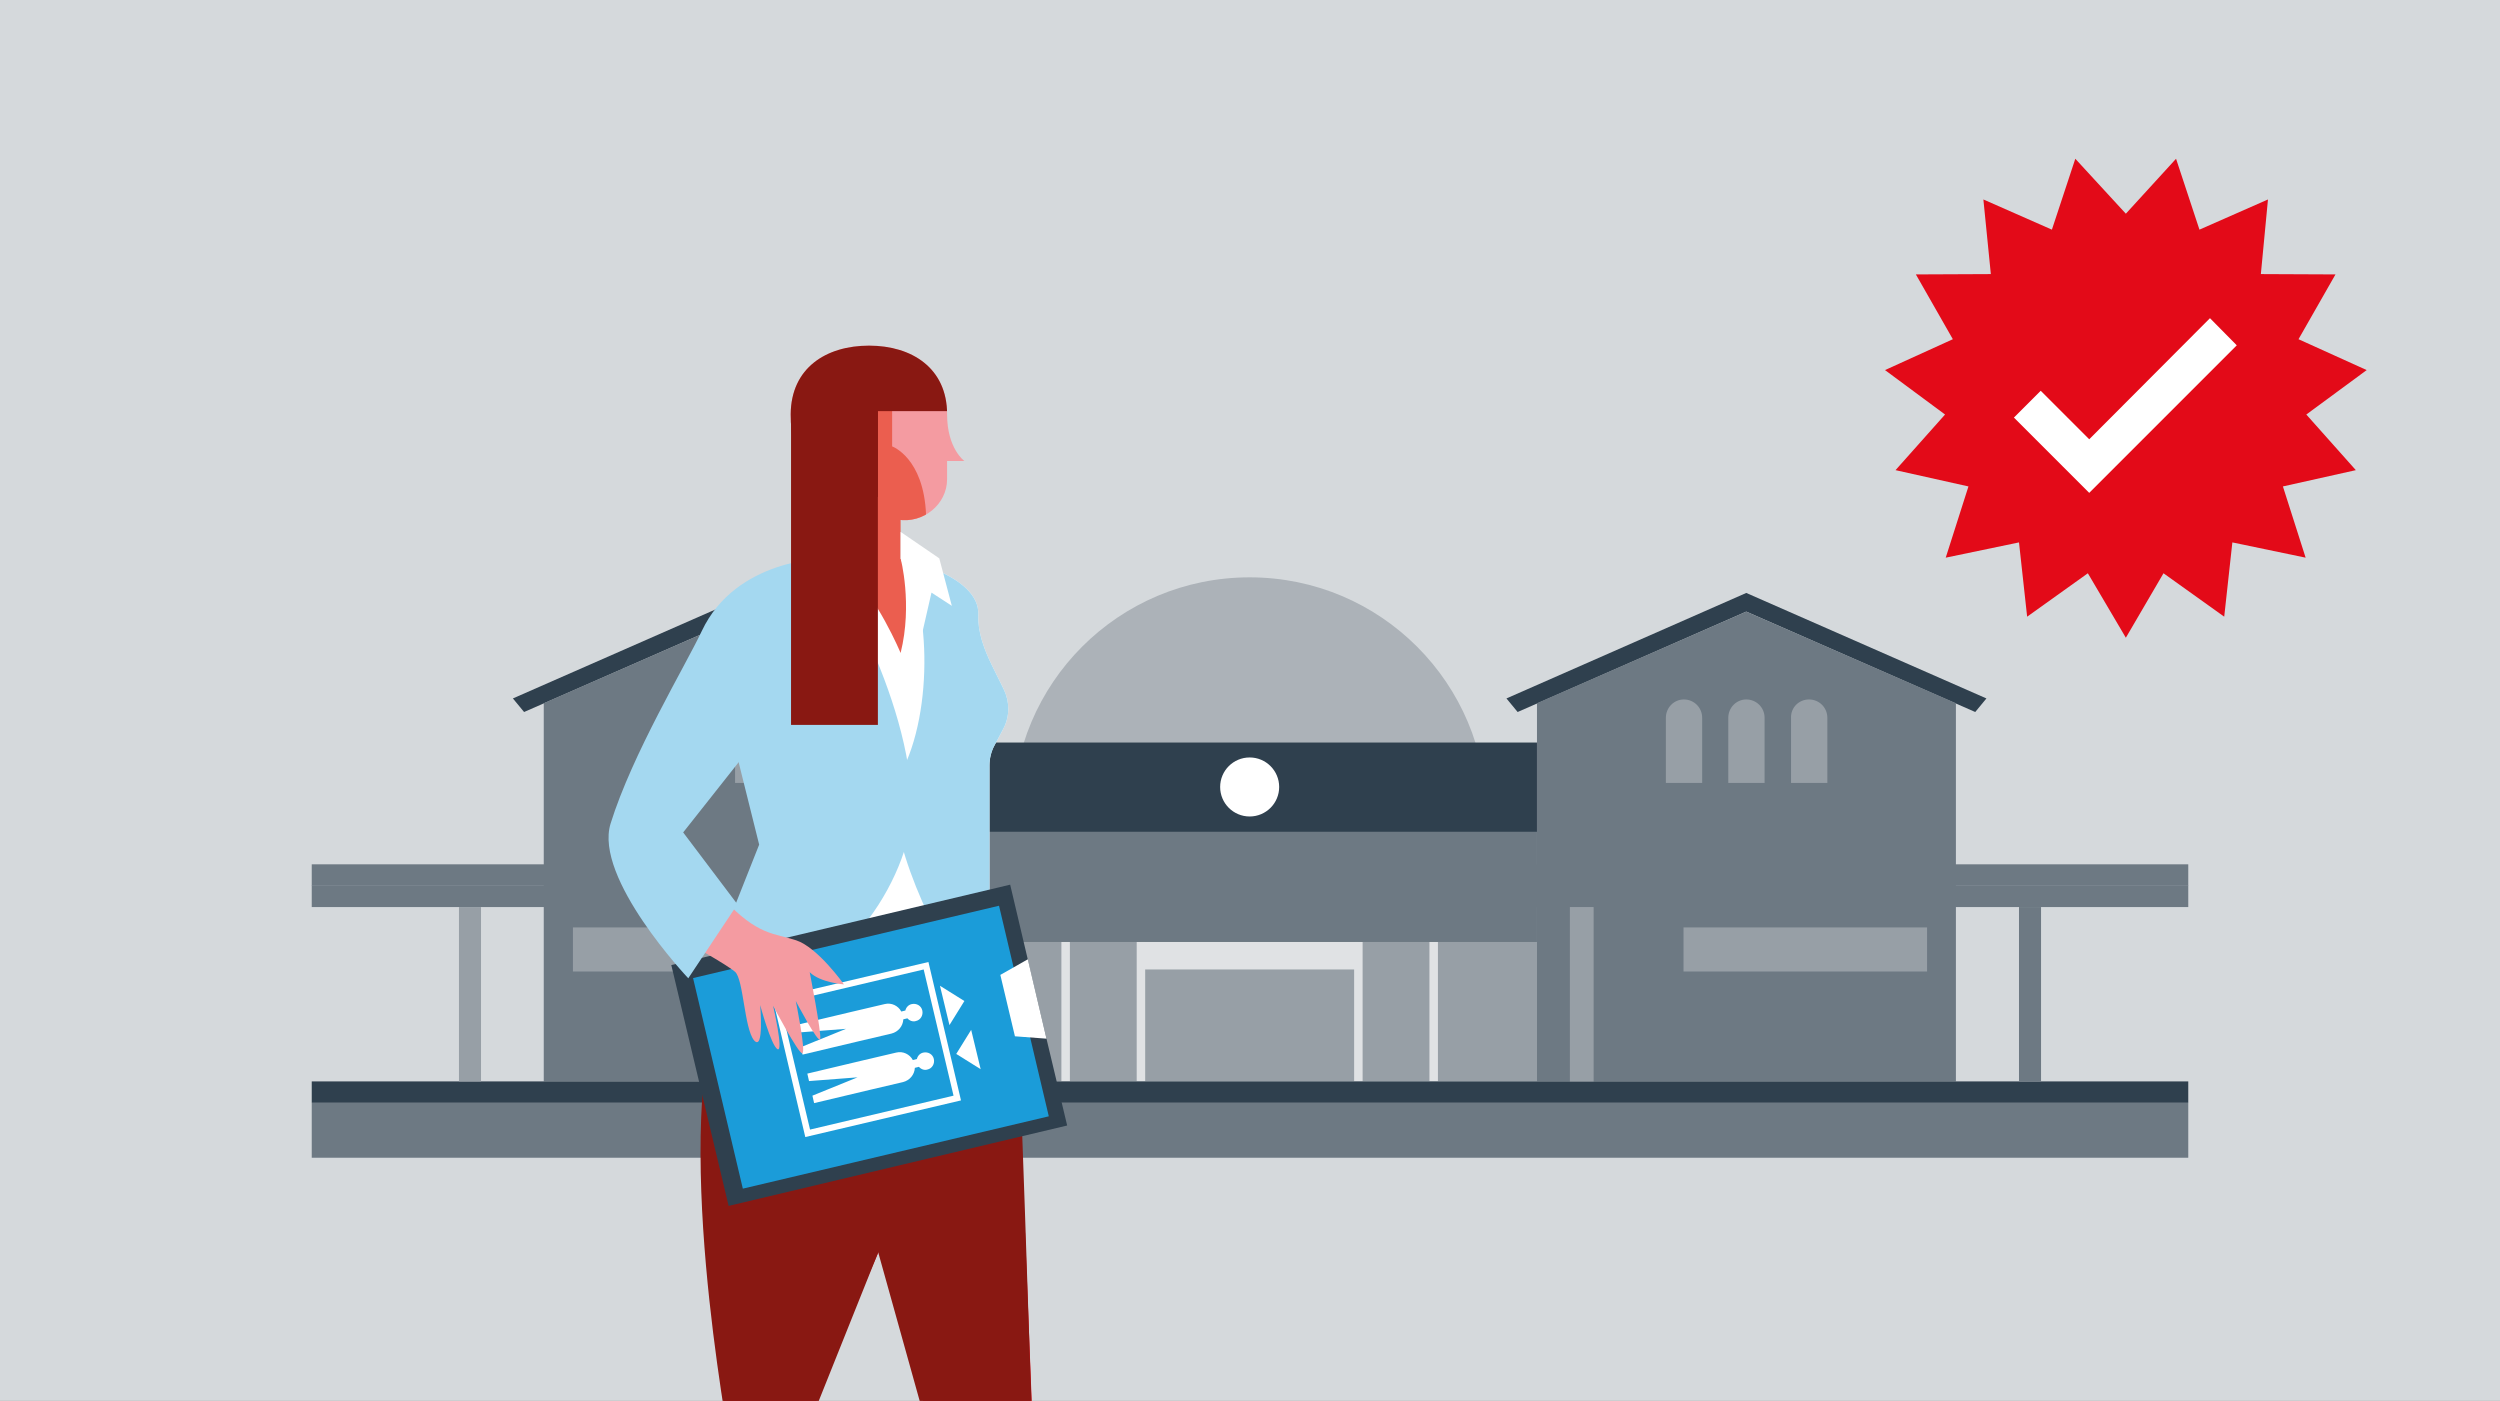 <?xml version="1.0" encoding="UTF-8"?>
<svg xmlns="http://www.w3.org/2000/svg" xmlns:xlink="http://www.w3.org/1999/xlink" version="1.1" id="Ebene_1" x="0px" y="0px" viewBox="0 0 737 413" style="enable-background:new 0 0 737 413;" xml:space="preserve">
<rect x="0" y="0" width="737" height="413" fill="#333333" stroke="none"/>
<style type="text/css">
	.st0{clip-path:url(#SVGID_00000142178598219712601970000001408449468881815455_);}
	.st1{clip-path:url(#SVGID_00000062902260275672686300000012679019407204130184_);}
	.st2{fill:#D5D9DC;}
	.st3{fill:#ACB2B8;}
	.st4{fill:#2F404E;}
	.st5{fill:#6D7983;}
	.st6{fill:#979FA6;}
	.st7{fill:#E0E2E4;}
	.st8{fill:#FFFFFF;}
	.st9{fill:none;}
	.st10{fill:#E30A18;}
	.st11{fill:#E20613;}
	.st12{fill:#891812;}
	.st13{fill:#F49BA1;}
	.st14{clip-path:url(#SVGID_00000024719442076491285730000002529012854467764155_);}
	.st15{fill:#EB5E4F;}
	.st16{fill:#A4D8F0;}
	.st17{fill:#1B9CD9;}
</style>
<g>
	<defs>
		<rect id="SVGID_1_" y="0" width="737" height="413"></rect>
	</defs>
	<clipPath id="SVGID_00000088107890522309670400000014936156300701598895_">
		<use xlink:href="#SVGID_1_" style="overflow:visible;"></use>
	</clipPath>
	<g style="clip-path:url(#SVGID_00000088107890522309670400000014936156300701598895_);">
		<g>
			<defs>
				<polygon id="SVGID_00000008844791480333117740000000306116110964043402_" points="738,-1.2 -1,-0.2 -1,414.5 738,413.5     "></polygon>
			</defs>
			<clipPath id="SVGID_00000067198752464266791250000006926664391338471852_">
				<use xlink:href="#SVGID_00000008844791480333117740000000306116110964043402_" style="overflow:visible;"></use>
			</clipPath>
			<g style="clip-path:url(#SVGID_00000067198752464266791250000006926664391338471852_);">
				<polygon class="st2" points="738,-1.2 -1,-0.2 -1,414.5 738,413.5     "></polygon>
			</g>
		</g>
		<path class="st3" d="M438.2,240c0-38.5-31.2-69.8-69.8-69.8s-69.8,31.2-69.8,69.8H438.2z"></path>
		<rect x="283.7" y="218.9" class="st4" width="169.4" height="26.4"></rect>
		<rect x="283.7" y="245.2" class="st5" width="169.4" height="32.5"></rect>
		<rect x="283.7" y="277.7" class="st6" width="169.4" height="41.1"></rect>
		<rect x="312.9" y="277.7" class="st7" width="2.5" height="41.1"></rect>
		<rect x="335.1" y="277.7" class="st7" width="2.5" height="41.1"></rect>
		<rect x="399.2" y="277.7" class="st7" width="2.5" height="41.1"></rect>
		<rect x="421.4" y="277.7" class="st7" width="2.5" height="41.1"></rect>
		<rect x="336.3" y="277.7" class="st7" width="64.1" height="8.1"></rect>
		<circle class="st8" cx="368.4" cy="232" r="8.7"></circle>
		<polygon class="st4" points="514.8,180.3 582.3,209.9 585.6,205.9 514.8,174.8 444.1,205.9 447.4,209.9   "></polygon>
		<polygon class="st5" points="576.6,207.3 514.8,180.3 453.1,207.3 453.1,318.8 576.6,318.8   "></polygon>
		<path class="st6" d="M496.4,206.2L496.4,206.2c3,0,5.4,2.4,5.4,5.4v19.2h-10.7v-19.2C491.1,208.6,493.5,206.2,496.4,206.2    L496.4,206.2z"></path>
		<path class="st6" d="M514.8,206.2L514.8,206.2c3,0,5.4,2.4,5.4,5.4v19.2h-10.7v-19.2C509.5,208.6,511.9,206.2,514.8,206.2z"></path>
		<path class="st6" d="M533.3,206.2L533.3,206.2c3,0,5.4,2.4,5.4,5.4v19.2h-10.7v-19.2C527.9,208.6,530.3,206.2,533.3,206.2z"></path>
		<polygon class="st4" points="222,180.3 289.5,209.9 292.7,205.9 222,174.8 151.2,205.9 154.5,209.9   "></polygon>
		<polygon class="st5" points="283.7,207.3 222,180.3 160.3,207.3 160.3,318.8 283.7,318.8   "></polygon>
		<path class="st6" d="M203.6,206.2L203.6,206.2c3,0,5.4,2.4,5.4,5.4v19.2h-10.7v-19.2C198.2,208.6,200.6,206.2,203.6,206.2z"></path>
		<path class="st6" d="M222,206.2L222,206.2c3,0,5.4,2.4,5.4,5.4v19.2h-10.7v-19.2C216.6,208.6,219,206.2,222,206.2z"></path>
		<path class="st6" d="M240.4,206.2L240.4,206.2c3,0,5.4,2.4,5.4,5.4v19.2H235v-19.2C235,208.6,237.4,206.2,240.4,206.2z"></path>
		<rect x="91.9" y="325.1" class="st5" width="553.2" height="16.2"></rect>
		<rect x="91.9" y="318.8" class="st4" width="553.2" height="6.3"></rect>
		<rect x="91.9" y="254.8" class="st5" width="553.2" height="6.3"></rect>
		<rect x="91.9" y="261" class="st5" width="553.2" height="6.4"></rect>
		<rect x="168.9" y="273.4" class="st6" width="71.8" height="13"></rect>
		<rect x="496.3" y="273.4" class="st6" width="71.8" height="13"></rect>
		<rect x="135.3" y="267.4" class="st6" width="6.5" height="51.4"></rect>
		<rect x="267.8" y="267.4" class="st6" width="6.5" height="51.4"></rect>
		<rect x="462.8" y="267.4" class="st6" width="7" height="51.4"></rect>
		<rect x="595.2" y="267.4" class="st5" width="6.5" height="51.4"></rect>
		<polygon class="st9" points="738,-1.2 -1,-0.2 -1,414.5 738,413.5   "></polygon>
		<polygon class="st10" points="626.7,63 641.5,46.8 648.4,67.7 668.6,58.8 666.5,80.8 688.5,80.9 677.6,100 697.7,109.1     679.9,122.2 694.5,138.6 673,143.4 679.7,164.4 658.1,159.9 655.7,181.8 637.8,169 626.7,188 615.5,169 597.6,181.8 595.2,159.9     573.6,164.4 580.3,143.4 558.8,138.6 573.4,122.2 555.7,109.1 575.7,100 564.8,80.9 586.9,80.8 584.7,58.8 604.9,67.7 611.8,46.8       "></polygon>
		<polygon class="st8" points="615.9,129.5 601.6,115.2 593.7,123.1 608,137.4 615.9,145.3 623.8,137.4 659.4,101.8 651.5,93.8       "></polygon>
		<path class="st11" d="M302.2,363.4c0,0,3.4,86.5,3.4,87.7s10.9,74.6,10.9,74.6s2.6,7.2,17.2,9.3c8.9,1.2,14.2,6.1,15.7,9.3h-49.8    c-4.1-3.9,4.1-11,2.6-19.5c-1.5-8.4-21.4-51.9-21.4-65s-13.1-65.2-13.1-65.2L302.2,363.4L302.2,363.4z"></path>
		<path class="st11" d="M208.9,354.6c-1.6,26,5.9,63.2,6.3,73.2c0.3,10-9.9,34.7-6.5,56.9c3.4,22.2,9.3,36.1,6.5,41.9    s-3.9,16-3.9,16l20.2-4c0,0-4.3-7.5-4.7-12c-1.7-20.5,7.3-47.1,8.8-59.6c1.6-12.5-0.4-34.1,0.6-41s22.7-56.7,22.7-56.7    L208.9,354.6L208.9,354.6z"></path>
		<path class="st12" d="M299.2,291.6c1.8,17.1,4.2,111,5.5,136.8c1.3,25.8,10.9,91.5,10.9,91.5l-22.5,3.7c0,0-15.2-52.4-16.7-63.3    c-1.5-10.9,0-28.4,0-28.4l-17.5-62.7l-22.7,56.7c0,0,1.6,31.9-1.1,44.4c-2.7,12.5,0,53.2,0,53.2h-21.4c0,0-5.1-37.9-5.6-44.4    c-1.6-22.1,7.7-45.5,7.2-51.4c-0.5-5.8-17.9-94.8-2.3-136.2L299.2,291.6L299.2,291.6z"></path>
		<path class="st13" d="M256.2,101.9c12.7,0,23,6.7,23,20.2c0,10.2,5.1,13.8,5.1,13.8h-5.1v5.4c0,7.3-6.9,13.1-14.5,11.9    c-13.5-2-31.6-5.3-31.6-31.1C233.2,108.5,243.5,101.9,256.2,101.9z"></path>
		<g>
			<defs>
				<path id="SVGID_00000106143116901674394670000015415027731549661570_" d="M256.2,101.9c12.7,0,23,6.7,23,20.2      c0,10.2,5.1,13.8,5.1,13.8h-5.1v5.4c0,7.3-6.9,13.1-14.5,11.9c-13.5-2-31.6-5.3-31.6-31.1C233.2,108.5,243.5,101.9,256.2,101.9z      "></path>
			</defs>
			<clipPath id="SVGID_00000009577151189181937100000001476349034184251325_">
				<use xlink:href="#SVGID_00000106143116901674394670000015415027731549661570_" style="overflow:visible;"></use>
			</clipPath>
			<g style="clip-path:url(#SVGID_00000009577151189181937100000001476349034184251325_);">
				<path class="st15" d="M263,121.2v10.4c0,0,9.3,3.3,10,20.1v8.6h-19.5v-46.4L263,121.2L263,121.2z"></path>
				<polygon class="st12" points="284.3,121.2 258.8,121.2 258.8,170.9 221.7,170.9 221.7,90.7 272.8,90.7 289.1,106.1     "></polygon>
			</g>
		</g>
		<path class="st8" d="M265.5,164.6c0,0,23.5,4.9,22.9,16.7c-0.2,5.1,1.8,10.3,4,14.8l3.5,7.1c1.8,3.7,1.8,8-0.1,11.6l-2.6,4.9    c-1,1.8-1.5,3.9-1.5,5.9v52.3h-67.6V209l0.4-1c4.2-9.4,4.3-20.1,0.5-29.7l-2.6-6.4l23.5-7.3H265.5L265.5,164.6z"></path>
		<path class="st15" d="M265.5,146.5v18.1c0,0,3.6,13.5,0,27.9c0,0-6.9-16.6-16-25.1H246v-20.9H265.5z"></path>
		<rect x="224.2" y="271.8" class="st12" width="67.6" height="6.2"></rect>
		<rect x="259.2" y="271.8" class="st8" width="6.3" height="6.2"></rect>
		<path class="st16" d="M243.3,164.6c0,0,25.5,40.4,25.5,73.8c0,19.9-22.7,56.3-47.5,49l-10.9-4.6l13.4-33.8l-6.9-27.7l7.1-46.5    L243.3,164.6L243.3,164.6z"></path>
		<path class="st16" d="M265.4,228.3c10.3-18.9,8.6-52.9,0.1-63.7c0,0,23.5,4.9,22.9,16.7c-0.2,5.1,1.8,10.3,4,14.8l3.5,7.1    c1.8,3.7,1.8,8-0.1,11.6l-2.6,4.9c-1,1.8-1.5,3.9-1.5,5.9v52.3l-7.5,10.4C273.6,273.2,258.9,240.1,265.4,228.3L265.4,228.3z"></path>
		<polygon class="st8" points="269.9,176.1 265.5,164.6 265.5,156.8 276.9,164.6 280.6,178.6 274.6,174.7 268.9,199.6   "></polygon>
		<polygon class="st4" points="197.9,284.5 214.8,355.5 314.6,331.8 308.5,306.2 297.8,260.8   "></polygon>
		
			<rect x="210.5" y="276.8" transform="matrix(0.973 -0.23 0.23 0.973 -64.167 67.422)" class="st17" width="92.7" height="63.8"></rect>
		
			<rect x="228.2" y="277.4" transform="matrix(0.973 -0.23 0.23 0.973 -63.893 67.75)" class="st17" width="62.2" height="62.2"></rect>
		<path class="st8" d="M266.3,300.5l1.2-0.3c0.6,0.7,1.6,1.1,2.5,0.8c1.4-0.3,2.2-1.7,1.9-3.1s-1.7-2.2-3.1-1.9    c-1,0.2-1.7,1-1.9,1.9l-1.2,0.3c-0.9-1.7-2.9-2.7-4.9-2.2l-9.8,2.3l-16.4,3.9l0.5,2.2l14.3-1.1l-13.3,5.4l0.5,2.2l16.4-3.9    l9.8-2.3C264.8,304.2,266.2,302.5,266.3,300.5L266.3,300.5z"></path>
		<path class="st8" d="M269.7,314.8l1.2-0.3c0.6,0.7,1.6,1.1,2.5,0.8c1.4-0.3,2.2-1.7,1.9-3.1c-0.3-1.4-1.7-2.2-3.1-1.9    c-1,0.2-1.7,1-1.9,1.9l-1.2,0.3c-0.9-1.7-2.9-2.7-4.9-2.2l-9.8,2.3l-16.4,3.9l0.5,2.2l14.3-1.1l-13.3,5.4l0.5,2.2l16.4-3.9    l9.8-2.3C268.2,318.5,269.6,316.8,269.7,314.8L269.7,314.8z"></path>
		<path class="st8" d="M237.4,335.2l-9.6-40.8l45.9-10.8l9.6,40.8L237.4,335.2z M230,295.8l8.8,37.2l42.3-10l-8.8-37.2L230,295.8z"></path>
		<polygon class="st8" points="284.3,295.1 277.1,290.6 279.9,302.2   "></polygon>
		<polygon class="st8" points="281.9,310.7 289.1,315.2 286.3,303.6   "></polygon>
		<path class="st13" d="M213.4,265.1c9.9,10.7,14.9,10,21.3,12.1c6.4,2.1,14.1,13,14.1,13s-7-0.5-10.1-3.6c0,0,3.5,17.9,3.1,19.7    s-7.2-11.2-7.2-11.2s3.1,15.2,1.9,15.4c-1.1,0.2-8.6-14-8.6-14s3.2,13.8,1.3,12.8c-1.9-1.1-5.1-13-5.1-13s1.2,13.8-1.8,10.4    c-2.9-3.5-3.1-18-5.6-20.2c-2.5-2.2-14.8-9-14.8-9L213.4,265.1L213.4,265.1z"></path>
		<path class="st16" d="M243.3,164.6c0,0-26.3,0-36.4,21.4c-4.9,10.4-20.5,36.2-26.9,56.8c-5,16.1,22.9,45.6,22.9,45.6l14.5-21.8    l-16-21.2l21.1-26.7l18.8-14.4L243.3,164.6L243.3,164.6z"></path>
		<rect x="233.2" y="121.2" class="st12" width="25.6" height="92.5"></rect>
		<polygon class="st8" points="299.2,305.5 294.9,287.4 303,282.8 308.5,306.2   "></polygon>
	</g>
</g>
</svg>
